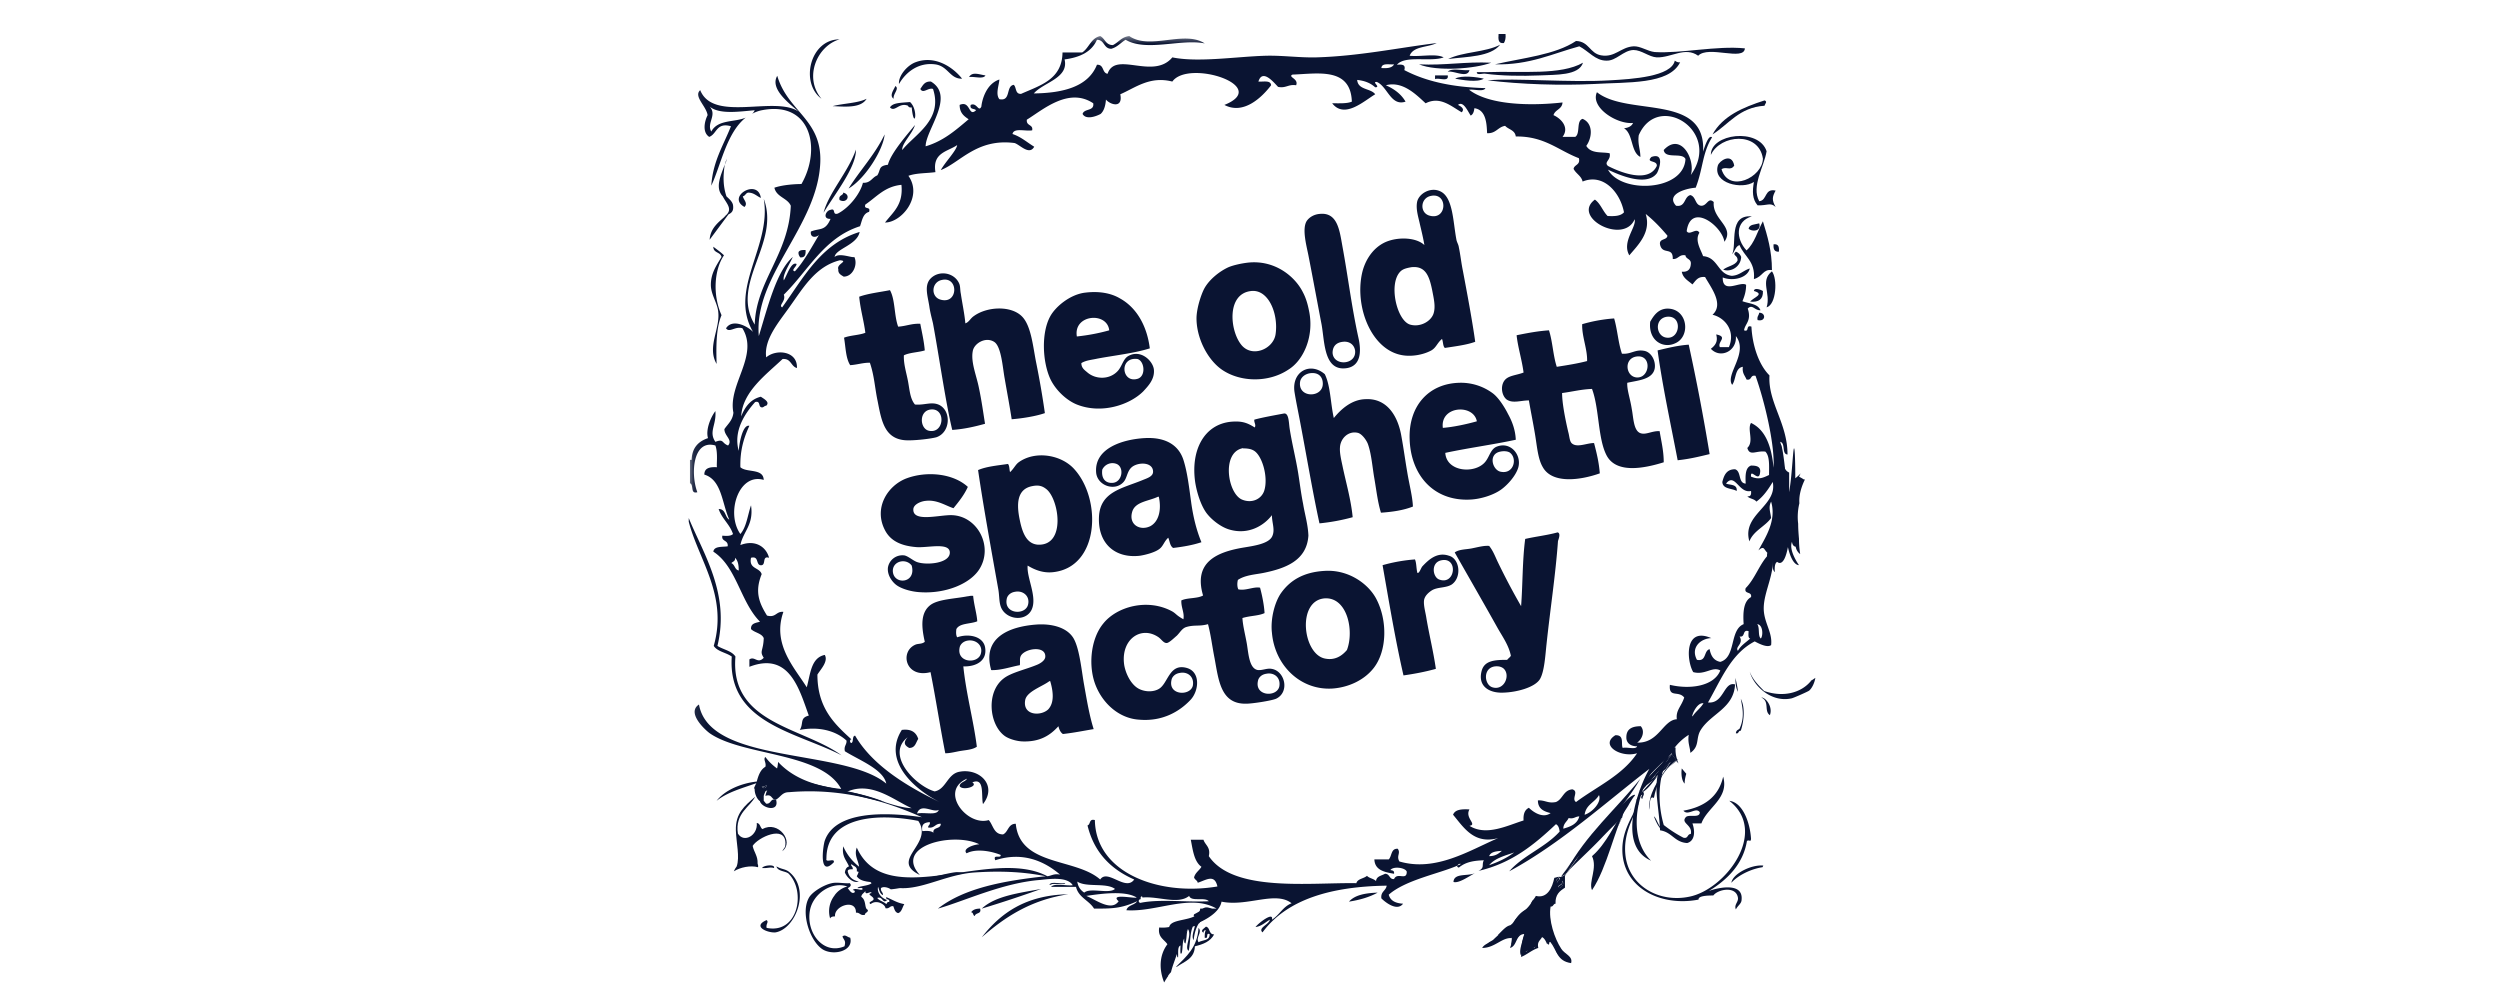 <svg xmlns="http://www.w3.org/2000/svg" width="200" height="80" fill="none" viewBox="0 0 200 80"><mask id="mask0_1143_2610" width="91" height="77" x="55" y="2" maskUnits="userSpaceOnUse" style="mask-type:luminance"><path fill="#fff" d="M145.263 2.721H55.099v75.836h90.164V2.721Z"/></mask><g mask="url(#mask0_1143_2610)"><path fill="#0A1432" d="M59.099 45.64c0-.46-.066-.788-.295-1.017.033.295-.197.295-.295.426.295.131.262.525.59.59Zm8.656 17.704c1.836.23 3.639 1.246 5.18 1.312-1.41-.623-3.213-2.197-5.18-1.312Zm7.344 1.443c-.46.262-1.443-.59-1.738.295.59-.131 1.607.197 1.738-.295Zm-.426 1.836c-.066-.492.59-.262.59-.721-.46-.033-.492.393-1.017.295 0-.197.197-.197.132-.427-.427.033-.689.164-.59.722.36-.033.72-.033.885.131Zm12.065 4.787c.492-.426 1.968.131 2.46-.295-.69-.525-2.296-.099-3.017-.59.065.426.262.688.557.885Zm2.754.688c-.754-.655 1.279-.196 1.443-.295-.885-.557-2.721-.328-4.033-.13.754.294 2 1.278 2.59.425Zm1.738.132c1.541-.328 3.705-.033 5.475-.132-.327-.36-1.41.066-1.573-.426-.886.721-2.492 0-3.738.131 0-.164-.197-.098-.131.131-.197 0-.23.263-.033.296Zm20.295-67.082c-.393.032-.983-.132-1.016.295.459.032.852 0 1.016-.295Zm7.607 63.344c.491 0 .754-.197 1.016-.426-.426.032-.885.065-1.016.426Zm0 .721c.754-.262 1.442-.59 2-1.016-.754.262-1.541.459-2 1.016Zm7.213-3.901c-.328 0-.426.229-.853.13-.131.296-.426.427-.426.853.557-.164 1.115-.36 1.279-.984Zm.426-.132c.623-.196 1.377-1.016 1.148-1.573-.328.59-1.05.754-1.148 1.573Zm9.508-8.918c-.59-.098-1.049 1.246-.852 1.017.229-.361.59-.59.852-1.017Zm3.738-5.18c-.197-.033-.131-.36-.131-.59-.525-.164-.23.524-.722.426.361.59-.393.82-.131 1.148.23-.427.623-.656.984-.984Zm.852 0c.197-.262.164-1.115-.295-1.148.23.263.033.951.295 1.148Zm1.017-13.672c.098-1.902-.722-5.312-1.443-7.344-.459-.099-.262.393-.721.295-.131-.328-.361-.492-.295-1.017-.656.099-.525 1.017-.853 1.443-.59-.82 1.345-2.557.295-3.902.099 1.213-1.246 1.836-2 1.017.525-.394.525-.755.427-1.148.983.197.065.59.295 1.016h.721c.557-1.311-.328-2.36-1.311-2.59.95-.852-.164-2.23-.591-3.016-.59-.066-.754.295-1.016.59-.328-.295-.754-.492-.852-1.016.459.032.688-.164.721-.59.065-.46-.394-.394-.426-.722-.525-.098-.558.328-1.017.295.033-1.016-.819-.295-1.016-1.147-.099-.525.557-.328.59-.722-.525-.622-1.082-1.213-1.738-1.737.459 1.475-.623 2.492-1.311 3.311-.623-1.082.59-2.262.426-2.885-.885 2.066-5.082-.164-3.18-1.574.459.328.623.918 1.016 1.312.59.032 1.049 0 1.312-.295-.296-1.574-1.64-3.148-3.312-2.46-.098-.458-.524-.622-.721-1.016.065-.36.557-.295.426-.852-1.639-.623-2.754-1.77-5.049-1.738-.066-.524-.59-.557-.853-.852-.59.098-.721.622-1.442.59-.033-.722-.066-1.87-1.017-2-.032.262-.098.492-.295.59-.229-.328-.59-1.213-1.016-.853.262.132.557.328.295.59-.852-.491-1.738-1.31-2.885-.72-.754-.69-1.836-1.804-3.181-1.443.656.295 1.214.688 1.574 1.311-1.18.394-1.442-1.213-2.295-1.574-.459-.032.361.427-.131.427-.361-.328-.82-.525-1.443-.59.066.82 1.082.655 1.443 1.147-.885.525-2.459 2-3.443.721.59 0 1.181.033 1.574-.13-.098-2.788-2.754-2.23-4.754-2.165-.393.197.525.328.295.853-.623-.099-.82.262-1.443.13-.295-.294-1.245-1.507-1.573-.425.393.032.983-.132 1.016.295-.721.95-2.197 2.393-3.738 1.573 3.771-1.508-2.885-3.672-4.164-1.868-1.803-.46-2.95.491-4.163 1.016.229 1.148-.787.852-1.148.426-.033.492-.164.918-.426 1.148-.36.196-1.18.492-1.443 0 .131-.46.95-.197.853-.853-1.968-1.311-4.033.525-5.312 1.312-.066.524.525.36.426.852-.524.099-1.475-.23-1.573.295.688.23 1.147.656 1.737 1.017-.393.721-1.147-.164-1.573-.295-3.017-.394-4.361 1.573-5.902 2.164.36-.656 1.246-1.541 1.311-2-.754.524-2 .59-1.737 2.164-.722.098-1.541.065-2.164.295 1.18 1.672-.558 3.737-1.87 3.737.624-.82 1.476-1.41 1.312-3.016-1.344.131-2 .983-2.885 1.574-.164.459.46.098.295.59-.492.131-.557.688-.721 1.147-2.885.918-4.131 3.541-6.099 5.476.197.524-.459.852-.13 1.016 1.704-2.36 3.081-5.082 6.196-6.033-.197 1.05-1.934 1.345-2 2 .394-.36 1.41.099 1.574 0 .295.59-.099 1.574-.853 1.574-.196-.131-.459-.23-.426-.59-.164-.426.853-.656.131-.721-1.967.491-2.95 2.23-4.033 3.737-.852 1.213-2.065 2.59-1.868 4.033.787-.688 2.524-.524 2.459.853-.492-.132-.46-.787-1.148-.722-1.311 1.246-3.213 2.623-3.311 4.59.295-.754.754-1.377 1.573-1.573.23.164.755.426.427.721-.132 0-.164.098-.295.131-.394.033-.099-.557-.59-.426-.755.852-1.771 2.262-1.312 3.902.066-.82.36-2.132.852-2-.426.918-.754 1.934-.72 3.311.49.46 1.835.066 1.868 1.016-2-.59-3.05 2.656-1.869 4.328.492-.557.59-1.54.853-2.295.229 1.574-.623 2.066-.853 3.18 1.18-.459 2.066.132 2.295 1.017-.623-.197-.164.689-.721.59-.328-.098-.099-.754-.721-.59-.197.918.688.754.852 1.311-.557 1.378-.23 2.263.426 3.312.722.197.722-.36 1.312-.295-.918 2.59.885 4.459 1.868 6.033.296-1.05.328-2.361 1.443-2.59.295.524-.328 1.147-.59 1.573 0 2.656 1.344 3.935 2.721 5.18-.13 0-.164.263 0 .296.197-.099.033-.558.295-.59 1.443 2.491 4.427 4.196 6.755 5.31-1.837-.917-4.656-3.212-3.017-5.77.754-.098 1.148.197 1.312.722-.197.295-.23.721-.722.721-.426-.23-.459-.459-.13-.852-1.804 1.41.655 3.901 2.163 4.328.918-.164 1.016-1.41 2-1.574 1.574-.295 3.05 1.082 1.869 2.59-.164-.656.164-2.164-.853-1.738.525.328-.82.689-1.016.295.033-.328.46-.328.59-.59-2.262.984 0 3.836 1.738 3.312.36.393.393 1.147 1.147 1.147.427-.197.394-.852 1.017-.852.328 3.41 4.787 2.721 6.754 4.459.59-.886 2.033.983 2.721 0-1.869-.82-3.213-2.164-3.737-4.328.262-.066.098-.558.59-.426.065 4.262 5.18 6.098 9.803 5.311-.23-1.016-.885-.525-1.574-.295-.033-.197-.23-.23-.295-.426.099-.394.426-.558.59-.853-.59-.426-.688-1.344-.852-2.164h1.016c.131.427.59.59.427 1.312 1.967 2.918 8.131 2.098 11.803 2.164.098-.36.59-.36.852-.59.164.196.558.23.722.426.032-.394.426-.426.721-.59.393 0 .328.459.721.426.262-.59 1.017.164 1.017-.59-.099-.328-1.082-.46-1.312-.131.164.032.328.032.295.295-.787-.132-1.541-.295-1.574-1.148h1.148c.262-.262.164-.885.721-.852.263.36-.131.557.131 1.016 2.918.852 5.607-.885 7.902-1.869-1.934.525-2.754-.852-3.607-1.869.164-.426.689-.459 1.312-.426-.394.689.656 1.213 0 1.312 1.344.852 3.049-.033 4.328-.427-.033-.524.098-.852.426-1.016.328.328 1.115.885 1.738.426-.525-.131-1.017-.328-1.017-1.016.59-.033.787.262 1.443.13.557-.229.59-.95 1.311-1.015.558.163-.098.754.296 1.016 1.672-1.246 3.704-2.131 4.885-3.902-1.312.394-3.017-.655-1.738-1.442.754-.033.426.721.59 1.016.328-.098 1.049.164 1.148-.131-.459 0-.787-.197-.853-.59-.065-.787.427-1.017 1.148-1.017.393.46.033 1.115-.295 1.312 1.737.065 2.065-1.803 3.18-1.869-.098-.721.361-1.016.59-1.738-.459-.59-1.246.066-1.147-1.016 1.639.393 3.541.098 4.033-1.148-.623-.36-1.214.394-2.164.131-.525-.852-.755-3.672 1.442-2.72-.852.032-1.672.753-1.147 1.737.787.164.524-.721 1.016-.853.098.525.328.919.853 1.017 1.278-.36.721-2.557 1.868-3.017-.065-.983 0-1.836.591-2.163.098-.492-.591-.197-.427-.722.754-.754 1.115-1.967 1.869-2.721-.459-.295-.328-.754-.852-.295.524-.984 1.475-2.36 1.016-3.902-.229.46-.065.787 0 1.312-.492.688-1.41 1.016-1.738 1.869-.623-2.164 2.263-2.82 1.869-4.755-.36.59-.754 1.18-1.311 1.574-.164-.23-.558-.23-.722-.426.263.033.328-.131.296-.426-.984.23-1.279-1.509-2-.59.327.13.918.032.852.59-.393-.23-1.115-.132-1.148-.722.132-.524.328-1.016 1.017-1.016.524.164.229 1.115.852 1.148-.032-.656-.032-1.28.427-1.443.426 0 .819.066.721.59-.099.787-.787-.426-.721.295.622.263.95.099 1.442-.131 0-.721.066-1.508-.295-1.869-.754-.098-1.246.394-1.443-.295.558-.524-.032-1.475.296-2 1.18.557 1.639 1.902 1.803 3.574Zm-76.36-18.623c-.23.23-.722.262-.657-.262.689-.295 1.148 0 1.574-1.017-.656.033-.393-.655 0-.721.46-.164.099.459.59.295.951-.492 1.804-1.64 2-2.459.623.033.722-.426 1.148-.59.295-.46.065-.754.852-.853.23-.95 1.64-2.524 2.164-3.18-.197.688-1.082 1.508-1.016 2 .984-1.246 3.279-2.393 2.459-4.885-.394-.131-.787.426-1.016 0 .196-.263.327-.623.852-.59 1.967 1.18-.426 3.868-.426 5.18 1.442-.426 2.426-1.312 3.442-2.164-.393-.262-.721-.525-.721-1.148.885-.393.689 1.017 1.311.427-.13-.164-.524-.033-.426-.427.492-.23.623.623.853.132.032-.394.328-1.804 1.442-2.164-.032.459-.327 1.18 0 1.573.951.197.492-1.049 1.148-1.147.23.197.098.754.59.721 1.541-.688 3.279-1.147 3.312-3.311h1.573c.558-.36.689-1.148 1.443-1.312.393.197.426.722 1.016.722.46-.23.689-.656 1.312-.722 1.64 1.148 4.393-.492 6.033.59-1.87-.393-4.689.689-6.328-.295-.394.23-.656.59-1.148.722-.623 0-.524-.722-1.147-.722-.427.984-1.377 1.41-2.59 1.574.36 1.508-1.705 1.836-2.46 2.721 2.394-.032 4.361-.557 5.05-2.295.59-.032.393.656.852.722.623-1.87 3.64.524 5.18-1.312 2.066.426 5.148-.065 7.476-.131 1.344-.033 2.721.164 4.033.131 3.409-.098 6.491-.754 9.639-1.147-.689.36-1.869.23-2.164 1.016.852.098 2.098-.197 2.721.131-1.049.394-3.082-.197-3.737.59.393-.032.721-.032.59.427 1.738.918 3.901 1.377 6.492 1.442-.164.328-.918.066-1.312.131 1.574 1.213 4.82 1.312 7.476 1.017-.033.557-.591.557-.722 1.016.656.295 1.279 1.017.722 1.738h1.016c.426-.263.066-1.279.59-1.443.853.36.787 1.476.295 2.164.394.656 1.246.46 1.869.59.131.558-.492.689-.131 1.017 1.082.557 3.246 1.377 3.902 0 .065-.492-.919-.23-.427-.722 1.115-.393.59 1.082.427 1.312-.82 1.082-3.017.131-3.902-.295 1.049 1.934 6.065 1.738 6.197-.853-.263-.557-1.64.033-1.738-.721 1.377-1.475 2.557.787 2.164 2 2.524-3.508-2.623-6.721-4.164-3.18-.098.721.131 1.114.131 1.737-.787-.393-.557-1.836-1.311-2.295.327-.033.623-.164.721-.426-1.279.131-3.443-1.246-2.885-2.459 2.459 1.967 8.754.066 8.491 4.754.132-.393.427-1.377.722-1.147-.787 1.245-.722 2.524-1.312 4.032-.885.066-2.393.558-1.573 1.443.786.131.622-.721 1.147-.852.459.13.361.787.853.852.491.033.557-.721 1.016-.295-.131 1.41 1.705 1.967.852 3.18-.164-1.246-2.688-3.213-3.016-.852.229.393.787-.328 1.016.131-.393.623.132 1.377.295 1.869 1.214.098 1.148 1.442 2.296 1.574.622-.033.918-.427 1.442-.59-.164.754-1.344 1.049-2.164.72-.033 1.378 1.41.263 1.869.59 0 .525-.131.919-.295 1.312.525.197 1.246.197 1.443.722-.459.032-.656-.525-1.017-.131.328.983-.229 1.213-.295 1.737.459.164.099-.459.59-.295.066 1.377.525 2.984 1.443 3.902-.131 2.164 1.443 3.803 1.443 6.328-.492-.033-.132-.918-.591-1.017.295.754-.032 2.131.722 2.46v2.884c-.328 1.345-.099 3.246-1.312 3.738.164 1.476-.688 2.853-.721 4.164-.033 1.18.721 1.967.59 3.017-.295.23-.951-.099-1.311-.295-1.902.983-2.689 3.049-3.738 4.885 1.279.13 1.246-1.705 2.164-1.443-.099 1.902-1.902 2.328-2.721 3.607-.46.688-.066 1.311-.853 1.869-.033-.492-.229-.82-.131-1.443-2.033 1.279-2.853 4.197-2 7.213a9.9 9.9 0 0 0 1.574 1.016c.393.099.295-.295.59-.295.164-.721-.787-.852-.426-1.311.196-.328 1.147.098 1.147-.426-.295-.46-.951.328-1.311-.131 1.672-.296 2.819-1.115 3.18-2.722.492 1.738-1.279 2.46-1.738 3.738h-.721c.229.656.197 1.41-.426 1.574-1.017-.066-1.213-.886-2.164-1.017-.099-2.328-.787-4.13.426-5.77-1.77 1.049-3.508 5.869-1.147 8.197-2.886-1.246-.853-6.132-.132-7.345-3.344 2.558-7.082 5.967-11.213 8.197 1.115-1.279 2.885-1.902 4.033-3.18-.033-.263-.098-.492-.295-.59-1.705 1.606-3.508 3.114-6.197 3.737.525-.262.23-.459.426-.852-.721.033-1.409.098-2 .59-.098-.033-.131-.099-.098-.164a.982.982 0 0 0 .262-.131c-.131-.033-.229.032-.262.13-1.508.657-4.164 1.148-5.508 2.329.131.492.557.688 1.147.721-.459.623-1.377-.066-1.737-.426-.066-.558.36-.59.426-1.016-4.492.065-8 1.114-9.934 3.737-.394-.36.524-.623.59-1.016-.361.197-.656.524-1.148.59.197-.295 1.476-1.279 1.312-.59.59-.36.885-1.05 1.573-1.312-1.278-1.016-3.54.295-5.606-.13-.23 1.31-2.754 2.196-4.164 2.294-.328-1.147 2.36-.524 2.459-1.737h1.311c-2.098-1.214-4.787.295-7.213.13.099-.426.656-.393.853-.72-1.279.59-2.033.59-3.443.59-.393-.656-1.246-.886-1.443-1.738h-2c.296-.328 1.18-.066 1.738-.131-.426-.722-1.934-.492-2.59-.427-3.016.23-6.098 1.705-8.197 2.296 2.099-1.64 5.246-2.23 8.623-2.59-1.934-.394-3.869-.427-5.77-.296-2.853.23-5.246 2.164-7.476.722-.82.065-1.573.032-1.868-.427.557-.983-.328-1.377 0-2.295 2.327 5.213 10.754-.098 15.245 2.295.328-.032.525-.23 1.017-.13-1.213-1.05-2.984-1.87-5.18-1.148-.23-.525.491-.099.426-.427-.623-.262-1.902-.557-2.722-.13-.36-.361.525-.69 1.017-.722-2.099-1.016-6.885.131-4.754 2.459-2.492-1.213 1.147-2.459-.131-4.328-3.148-.623-7.345-.426-7.345 3.017-.098.393.689-.099.59.295-1.245 1.278-.852-1.377-.72-1.738.852-2.393 4.852-2.295 7.77-1.869-2.918-1.311-6.492-2.36-10.656-2-.525 0-.656.393-1.016.59-.394.033-.296-.492-.853-.295.23-1.016.95-1.54 1.016-2.721 1.148 1.246 2.853 1.934 5.05 2.164-1.574-2.951-7.902-2.623-10.525-4.46-.36-.262-1.869-1.639-.852-2.294.852 4.82 11.573 3.475 14.983 6.328-.23-1.148-2.164-1.87-3.311-2.59-.099-.427.164-.525.13-.853-.852-.787-2.229-1.148-3.737-.852.328-.525-.033-.951.721-1.148-.754-2.066-1.54-5.148-4.754-3.902v-.59c.427-.295.656.394 1.148-.131-.36-.557-.033-.525 0-1.574-.164-.393-.721-.426-1.016-.721-.033-.46.36-.492.72-.59-1.573-1.574-1.868-4.394-3.737-5.607.066-.459.721-.36 1.148-.426.065-.525-.525-.36-.427-.852.361.032.689.032.853-.132-.262-.787-.885-1.213-1.148-2 .59 0 .492.656.853.853-.59-1.279-.59-3.18-2-3.607 0-.524.426-.623 1.016-.59-.065-.131.099-1.115-.13-1.738-1.804-.524-2 2.263-1.444 3.738-.59.164-.262-.59-.59-.721v-1.87h.131c.033-.95.525-1.474 1.312-1.737-.197-.656.197-1.64.59-2.164.098 1.115-.557 1.64 0 2.46.689-.263.492.098 1.016.294.394-.459-.295-.754-.295-1.311.263-.394.656-.689.722-1.312-.46-2.262 2.065-4.557.721-6.754-.557-.196-1.05.394-1.311 0 .491-.787 1.704-.196 2.163.295-2-3.442 1.509-6.852.853-10.655 1.344 3.573-2.721 6.754-.721 10.065.098-3.475 2.72-5.606 2.885-9.508-.262-.623-1.148-.688-1.312-1.443.656-.23 1.64-.295 2.164-.295 1.607-2.787.787-6.688-3.18-5.901a2.8 2.8 0 0 0-.787.295c.098-.066.164-.164.23-.295-1.214.098-2.82.36-3.607-.295.623.688-.262 1.311.131 2 .525-.984 1.836-.722 2.754-1.115-1.54 1.213-2 3.869-2.754 5.442.131-1.967.984-3.245 1.574-4.754-1.18-.328-1.115.623-1.738.853-.557-.36-.393-1.213-.13-1.738-.1-.721-1.148-1.508-.591-2 1.05 2.623 6.033.394 7.902 1.738-.755-.656-2.361-1.836-1.738-2.885.852 2.885 3.574 3.475 3.443 6.918-.197 5.114-5.345 9.082-4.918 13.901.688-2.23 1.41-5.213 2.72-6.328-.229.525-.852 1.443-.72 1.87.262-.427.59-1.509 1.016-1.312.033.197-.492.524-.131.59.721-.754 1.475-2.164 1.934-2.918Z"/></g><path fill="#0A1432" d="M141.886 19.54c.393-.032.459.198.426.591-.361.033-.459-.197-.426-.59ZM140.738 16.098c.656-.065.394-1.049 1.312-.852-.295.524-.295.787 0 1.311-.427-.393-.656-.098-1.443-.13-.426-.492-.426-1.115-.295-1.87-.918.623-3.312.132-2.885-1.311.098-.36 1.114-1.082 1.311 0-.295.459-.656.033-1.016.295.59 1.934 3.278.656 3.311-.852-.328-2.197-3.41-1.935-4.164-.296-.032-1.704 3.836-2.196 4.459-.295-.196 1.246-1.246 2.787-.59 4ZM141.754 21.705c.459.59.361 2.656-.426 2.885.361-1.147-.557-2.098.426-2.885ZM141.033 17.705c.361 1.18.722 2.36.722 3.902-.722-.099-.722.524-1.443.72.131-1.442-.787-1.802-1.148-2.72-.327.098-.36.491-.59.72.394-.819-.328-3.18 1.574-3.016-1.344.394-1.279 1.804-.426 2.722.655-.59.885-1.574 1.311-2.328ZM141.164 8.033c.262.098.033.262 0 .426-2.033.131-2.853 1.475-4.164 2.295.82-1.475 2.426-2.164 4.164-2.721ZM141.033 23.279c.033.655-.328.918-1.016.852.229-.328 1.213-.59.295-.852.032-.328.623-.066.721 0ZM140.738 25.016c.558 0 .525.755-.131.59-.065-.295.098-.36.131-.59Z"/><path fill="#0A1432" d="M140.738 17.869c.197.656-.59.688-.852.426.065-.36.524-.328.852-.426ZM132.378 4.164c2.098.131 4.951-.525 7.213-.295-.066 1.049-2.918-.262-3.738.59-1.049-.754-2.131.164-3.311.131-.623-.033-1.213-.59-1.869-.59-.82.033-1.377.885-2.164.852-.885 0-1.41-.754-2.164-1.147-2.164.59-3.967 1.508-6.754 1.443 2.262-.525 4.819-.755 6.492-1.87 1.049.033 1.082.984 2 1.148 1.114.197 1.573-.656 2.59-.721.557-.033 1.115.393 1.705.459ZM139 20.852c.066-.459-.492-.393-.131-.72.197.065.361.229.426.425-.033.787-.82 1.246-1.442 1.017.36-.295.95-.328 1.147-.722ZM133.984 4.852c.098.066.229.164.426.132-.885 1.803-4.23 1.573-6.918 1.737-2.558.131-5.836.033-8.492-.295 2.23-.197 6.557.197 9.803 0 1.771-.098 4.918-.295 5.181-1.574ZM127.361 68.492c1.18-1.017 1.803-2.59 2.721-3.902-.885 1.672-1.508 4.82-2.721 6.623-.295-.656.459-1.77 0-2.721ZM125.328 69.64c1.541-2.853 3.935-4.886 5.902-7.345-1.41 2.492-3.967 4.984-5.902 7.344Z"/><path fill="#0A1432" d="M126.64 5.016c-.328 1.05-2.197.951-3.443 1.017-1.475.065-3.115.033-4.328-.131-.197-.066-.754.164-.721-.132H119c2.722-.098 5.869.263 7.64-.754ZM120.443 2.721c.033.328-.033.558-.131.722-.459.065-.459-.295-.427-.722h.558ZM113.524 5.148c2.066.098 3.705-.23 5.771-.132-1.279.492-4.361.722-5.771.132ZM120.016 3.574c-.786.983-2.622.95-4.163 1.147 1.18-.59 2.983-.524 4.163-1.147ZM118.705 6.295c-.524.328-1.737.098-2.295 0 .492-.295 1.771-.131 2.295 0Z"/><path fill="#0A1432" d="M115.82 5.738c.295-.328 1.181-.066 1.738-.131-.164.688-1.213.032-1.738.13ZM116.279 70.557c.033-.754 1.181-.426 1.738-.72-.492.261-1.311.852-1.738.72ZM116.837 69.246a.982.982 0 0 0-.263.131c.033-.131.131-.164.263-.131ZM115.82 6.033c.098.557-.688.164-1.016.295v-.295h1.016ZM110.213 71.41c-.656.36-1.443.59-2.295.721.492-.557 1.377-.688 2.295-.721ZM85.459 71.541c-3.016.459-5.082 1.836-6.918 3.443 1.508-1.935 3.508-3.377 6.918-3.443ZM78.541 72.689c1.082-1.017 2.984-1.246 4.754-1.574a100.859 100.859 0 0 1-4.754 1.574ZM78.836 6.033c-.164.328-.918.065-1.312.131.263-.459.82-.197 1.312-.131ZM78.41 72.689c.13.459-.36.295-.426.59-.164-.033-.099-.295-.295-.295.13-.197.36-.295.72-.295ZM76.968 6.295c-.984.033-1.115-1.016-2.164-1.147-1.279-.164-2.295.557-2.886 1.573-.065-.623.623-1.475 1.312-1.737 1.54-.59 2.983.36 3.738 1.311ZM72.804 8.164c.721.656.328 2.36.131.426-.164.033-.262-.033-.295-.131-.721-.295-1.05.557-1.443.131.23-.36.754-.36 1.607-.426ZM71.623 6.885c.36.197-.197.623-.131 1.017-.394-.263.065-.787.13-1.017ZM70.771 10.754c-.098 1.18-1.508 3.508-2.885 4.328.918-1.475 2.098-2.689 2.885-4.328ZM68.476 11.967c.033 1.41-1.705 3.574-2.59 5.05.393-1.574 1.967-3.247 2.59-5.05ZM69.328 7.902c-.46.786-1.803.623-2.722.59.886-.23 2-.23 2.722-.59ZM67.46 15.41c.655.164.294.918-.296.59-.098-.426.295-.328.295-.59ZM67.164 3.148c-1.803.524-2.886 3.049-1.443 4.754-1.738-1.279-.918-4.754 1.443-4.754ZM64.443 20c.033.393-.066.623-.426.59-.066-.098-.164-.23-.132-.426.099-.164.295-.164.558-.164ZM59.557 16.557c-1.475-.82 1.082-2.327 1.312-.721-.36-.164-.557-.426-1.016-.426-.197.033-.23.262-.427.295.066.295.427.557.131.852ZM58.836 52.525c-.459 5.377 5.377 5.639 8.492 7.901-3.606-1.869-9.147-2.557-8.787-7.901-.459-.328-1.147-.394-1.442-.853 1.147-4.033-1.213-6.885-2-9.934v-.295c1.18 2.885 3.311 6.065 2.295 10.23.459.294 1.147.393 1.442.852ZM129.788 65.377l-.427.885c.131-.328.263-.623.427-.885ZM128.082 68.59c.263.164-.131.328-.163.492-.23-.131.163-.328.163-.492Z"/><path fill="#0A1432" d="M127.886 69.05c.033-.132.426-.296.164-.493.033.197-.361.361-.164.492Zm-.131-.394c.131.164.328-.328.557-.328.033.557-.688.885-.328 1.279-.065.032-.131.065-.164.163-.131-.393-.164-.852-.229-1.278.098-.066.295-.066.328-.23.229.132-.164.263-.164.394ZM126.804 68.066c.984-.984 1.967-1.968 2.984-2.918v.23a42.635 42.635 0 0 0-1.738 1.737c-.754.787-1.574 1.54-2.361 2.328-.131.13-.229.295-.328.426.23-.394.492-.754.787-1.148l.656-.655ZM125.001 69.967c.328-.459.721-.885 1.147-1.311-.262.36-.524.754-.787 1.147-.131.132-.262.263-.459.295a.453.453 0 0 0 .099-.13Z"/><path fill="#0A1432" d="M126.148 68.656c-.394.393-.82.82-1.148 1.311 1.016-1.442 2.164-2.787 3.344-4.131.066 0 .164-.033.23-.033a39.683 39.683 0 0 0-2.426 2.853ZM124.64 71.05c0-.296.426-.165.328-.558.229.197-.033.59-.328.557ZM124.64 70.23c.328.098-.033.229-.098.393-.23-.098.098-.295.098-.394ZM123.787 74.885c-.426-.13-.229-.885-.459-1.213.328-.065.295.885.459 1.213Z"/><path fill="#0A1432" d="M123 74.623c-.262-.984.23-1.443.033-2.164-.033-.164-.262.098-.328.164-.459-.394 0-.59.164-.95.918.229 1.312-.657 1.476-1.444.196-.032.295-.13.557-.065.033-.066.066-.098.098-.164-.032.033-.065.098-.098.131.197-.033.328-.164.459-.295-.066.066-.098.164-.164.23v.95c-.426.263-.787.558-.754 1.28-.197 0-.164.261-.393.229-.197 1.049.327 2.59.852 3.377.262.426.951.59.787 1.147-1.148-.164-1.115-1.016-1.672-1.705-.099 0-.066.131-.099.23-.328-.099 0-.263-.065-.558.426.295.524.918.951 1.213-.197-.754-.984-1.311-.886-2.098-.393-.065-.328-.787-.295-1.442.099 0 .066.13.066.229.131 0 .033-.23.164-.23-.885-.918-.623 1.28-.656 1.935-.229-.197.066-.853-.164-1.05-.197.329.098.788-.033 1.05Zm1.968-4.164c.098.394-.328.262-.328.557.295.066.557-.36.328-.557Zm-.394.131c.066-.164.426-.295.098-.393-.032.098-.36.295-.098.393ZM121.689 73.738c-.164-.164.197-.46.393-.492-.065.23-.295.262-.393.492Z"/><path fill="#0A1432" d="M122.115 73.246c-.23.033-.591.328-.394.492.066-.23.295-.263.394-.492Zm.393-.394c-.098.427-.688 1.05-1.213 1.28-.033-.198.328-.067.262-.329-.098-.032-.426 0-.492.164.132-.492.689-1.246 1.476-1.344-.066.262-.295.36-.426.557.262 0 .229-.295.393-.328ZM122.509 73.738c.262.688-.23 1.278-.099 2.098h.328c.197-.131.033-.623.099-.885.196-.066.393-.23.557-.066-.098.328-.459.394-.328.951-.525.164-.885.525-1.377.721 0-.688.066-1.344.262-1.836-.721.033-.557.951-1.147 1.115.196-.689.787-.983 1.082-1.606.098.065.164.163.164.327.295-.262.098-1.049.426-1.278.033.688-.361 1.705-.262 2.721-.263-.066.032-.721-.066-1.115-.295.197-.131.853-.164 1.279.623-.033.23-1.803.525-2.426ZM119.82 74.82c.295-.295.722-.82 1.049-.787-.327.295-.557.688-1.049.787ZM121.033 74.295c.131.131-.295.394-.492.492.132.164.558-.033.558-.23.262.164-.131.328-.164.492-.787-.065-1.344.787-2.361.787.164-.295.525-.393.82-.557-.033.065-.098.13-.098.23.59-.46 1.278-.722 1.737-1.214ZM61.361 62.852l-.393.099c.065.033.098.065.164.098.098-.033.196-.065.23-.197ZM133.656 60.95l-.393.591.361-.295a5.69 5.69 0 0 1 .491-.426l-.36-.492a17.334 17.334 0 0 1-1.705 2.066c.131-.132.295-.263.426-.394-.066.098-.131.197-.229.328l.36-.295c.328-.394.623-.787 1.049-1.082ZM58.935 69.311l-.033.033c.033 0 .033 0 .033-.032ZM94.935 74.492c0 .033 0 .033-.033.065l.033-.065ZM133.722 60.295l-.295-.426v.033h-.066l-.918.524c-.033.164-.033.328-.098.492.164-.131.295-.23.426-.295-.131.197-.295.36-.492.525a4.376 4.376 0 0 1-.393.786l-.164.296c.655-.623 1.311-1.312 2-1.935Z"/><path fill="#0A1432" d="M124.509 75.311c-.131-.229-.295-.393-.361-.622a4.288 4.288 0 0 1-.229-1.443c0-.262.098-.59.065-.852a.6.6 0 0 0-.59-.525c-.098 0-.656.098-.754.23 0-.033 0-.033-.033-.066-.196.393-.426.623-.721.885a7.923 7.923 0 0 0-.557.525c-.164.164-.23.328-.361.459-.295.262-.656.492-.951.754-.164.164-.361.328-.524.492-.132.13-.361.196-.46.328l-.131.13c.459.066 1.115-.426 1.509-.622.721-.328.524.164.459.655.229-.23.426-.491.623-.754.098-.13.393-.59.459-.23.032.165-.197.69-.23.886-.066.23-.164.59-.066.853.197-.132.459-.263.656-.394.262-.164.525-.131.623-.393.066-.197 0-.656.328-.656.262 0 .426.393.492.557.197-.23.295-.262.459 0 .131.197.229.46.328.689.065.13.36.524.59.393.197-.098-.262-.524-.328-.656-.066-.196-.197-.393-.295-.623ZM130.804 63.672l-.033-.098c-.295.065-.656.459-.852.656-.296.229-.46.557-.689.786-.295.263-.59.525-.852.82-.558.59-1.05 1.279-1.541 1.902-.263.36-.623.721-.722 1.147.295-.23.525-.557.82-.82.328-.294.656-.59.951-.918.328-.36.655-.655.983-.983.263-.262.525-.623.853-.787v.066c.098-.361.36-.689.557-1.017.066-.131.492-.852.525-.754ZM83.951 70.787c.099 0 .164-.033.23-.066.262-.032 1.344.066.95-.065-.36.065-1.049-.164-1.18.13ZM76.541 69.77c-.59.033-2.065.46-3.114.624-1.443.229-2.722.032-3.738-.46.197-.065.426.263.557 0-.065-.065-.491-.163-.557 0-1.016-.491-1.803-1.245-2.23-2.229-.13.82.263 1.115.46 1.606-.197.066-.295.23-.328.492.164.394.655.886 1.114.722-.459-.099-.786-.328-.885-.82 0-.164.197-.164.394-.164.065-.197-.263-.36-.066-.393.131.163.46.163.394.557.327.098 1.311.36.786.557.197 0 .328.033.394.164-.131 0-.656-.032-.394.066.197 0 .328.065.394.164-.23.23-1.115.23-1.115.393.131.033.426-.098.394.099-.099.13-.623-.164-.787.065.098 0 .196.033.164.164-.23.197-.427-.164-.558-.328.131-.065.36-.197.164-.393-.492.033-1.016-.099-1.442 0-.623.13-1.574.688-1.837 1.18-.655 1.18.066 3.41 1.082 4.099.853.557 2.525.163 2.23-.919-.23-.032-.393-.295-.623-.098.131.328.295.328.164.787-1.705.721-3.115-1.115-2.754-2.918.262-1.279 1.705-2.295 2.983-1.869a1.815 1.815 0 0 0-.983.656c-.033.033-.033.065-.066.098a2.045 2.045 0 0 0-.328 1.803c.066-.13.197-.163.394-.163-.099-.853 1.705-1.443 1.672-.296.328-.032.328.263.721.164 0-.196.263-.164.23-.393-.295-.098-.099-.721-.492-1.017l-.033-.032c.033-.23.23-.295.328-.46-.033.427.459-.065.492.165-.46.098.197.262.164.492 0 .163-.525.229-.23.393.46-.394 1.18.033 1.18.328.329.065.329-.197.624-.164.098.23.13.492.393.557.295-.098.328-.459.492-.721-.59-.099-.951-.36-1.443-.558-.065.263.328.099.23.394-.164-.033-.164.098-.23.164-.197-.197-.557-.262-.721-.492.459-.164.426.525.787.164-.525-.164-.82-.656-.722-1.05.099.23.132.558.394.657 0-.263-.197-.263-.164-.558.197-.164.623-.033.787.099 1.803-.164 3.475-1.05 5.508-1.213.82-.132-.23-.165-.23-.165ZM60.968 69.443c.459.032.623-.099.95 0 .132-.328-.852-.23-.95 0ZM63.066 69.705c-.296-.197-.558-.164-.951-.394.098.394.655.361.95.558 1.443 1.41.788 4.885-1.737 4.36-.066-.327.197-.459 0-.622-1.213.524.131 1.049.721.983 1.64-.295 2.853-3.508 1.017-4.885ZM61.36 62.852c-.065.132-.13.197-.261.197a.716.716 0 0 0-.164-.098c.164-.033.295-.099.426-.099Zm-1.048.23h.065c-.033.295.131.82.426 1.016v.033c.23.558 1.574.853 1.28-.164-.493-.098-.361.36-.788.328-.065-.066-.13-.164-.196-.23v-.36c0-.098.098-.295.13-.393.558-.361 1.837-.427 2.46-.427 2.492.033 5.574.984 7.082 1.279-3.082-1.312-7.705-1.082-9.541-3.607-.197.197.098.46 0 .787-.394.23-.558.689-.689 1.18-1.246.132-2.557.69-3.213 1.542.853-.689 2.066-1.017 3.18-1.41a2.654 2.654 0 0 0-.196.426Z"/><path fill="#0A1432" d="M60.213 67.672c.394-.656 2.623-1.738 2.623-.197 0 .361-.098.328-.262.623 1.016-.754-.328-2.492-1.574-1.77-.197-.099-.164-.46-.459-.492.099.984-1.016 1.64-1.508.853-.262-1.64 1.016-2.164 1.377-2.951-.852.754-1.574 1.311-1.541 2.688.033 1.017.328 2.131.066 2.885 0 0 0-.032.032-.032 0 0 0 .032-.032.032-.033.066-.099.132-.132.197l-.098.197c.525-.328 1.344-.492 1.934-.328.033-.098 0-.197-.032-.295.032-.59-.295-.918-.394-1.41ZM72.05 63.246c-.394-.066-.788-.59-1.115-.492.23.262.82.59 1.114.492ZM96.475 74.131c-.065.099-.524.295-.196.492 0-.099.032-.23.197-.197-.099.099-.099.328-.099.59.36.131.033-.426.394-.295.032.558-.558.46-.886.656-.262-.36.328-.787 0-1.147-.098 1.573-.983 2.294-1.803 3.114h.066c.59-.426 1.41-.623 1.442-1.64.689-.163 1.246-.393 1.541-.95-.459 0-.295-.557-.656-.623Z"/><path fill="#0A1432" d="M94.934 74.492c0 .032 0 .032-.033.065l.033-.065Zm-.688 2.098c.032-.36-.066-.852.196-.95 0 .163-.065.885.099.59.098-.361.033-.886.197-1.148 0 .164-.033.36.098.393.131-.524.065-.82.197-1.147.36.459-.328 1.508.065 1.737.131-.622.099-1.442.328-1.934.066-.033.131-.033.164-.066-.066.394-.295.853-.098 1.148.065-.59.196-.984.393-1.311.033-.033.066-.033.066-.066a.454.454 0 0 0 .098-.131c.164-.066.295-.164.328-.328.164-.098.328-.197.459-.328.197-.164.262-.295 0-.393-.295-.099-.46-.099-.689.098-.032.033-.065.066-.065.098-.164.066-.295.164-.558.295-.13.328.328.066.197.394-.885-.033-1.705.787-2.984.656-.13.787.394.95.656 1.344-.688.918-.656 2.066-.262 3.05.033-.034.033-.066.066-.1.032-.065.065-.13.098-.163.033-.066.066-.099.098-.164.033-.033.066-.066.066-.131.065-.066.098-.131.164-.197.032-.033.065-.066.065-.098.132-.525.295-.886.46-1.41.032.098 0 .262.098.262ZM138.509 70.623c.557-.623 1.606-1.115 2.492-1.246l.065-.131c-.951-.099-2.459.656-2.557 1.377ZM132.312 65.311c.163.427.459 1.115.786 1.082-.393-.13-.557-.95-.786-1.082Z"/><path fill="#0A1432" d="M136.705 71.279c1.476-.886 2.754-2.164 3.049-4 .197-.132.295.13.328-.164-.065-1.213-.623-2.918-1.738-3.05 3.181 2.492-.327 7.115-3.213 7.673-2.36.492-4.754-.82-5.082-3.213-.262-1.968.787-3.28 1.082-4.394-.557 1.246-1.344 2.295-1.344 3.836 0 3.05 3.049 4.59 6.098 4-.032-.295.656-.328 1.181-.328.36-.492 1.803-.787 1.967.164.066.36-.328.558-.164.951.164-.328.459-.459.459-.787.131-1.377-1.803-.983-2.623-.688ZM130.509 64.656c-.033.032-.066.065-.066.098v.033c.033-.033.033-.099.066-.131ZM132.443 60.459l.918-.525c-.295 0-.59.23-.918.525ZM133.427 59.934l-.066.033c.033 0 .033 0 .066-.033ZM132.803 60.623a2.538 2.538 0 0 0-.426.295l-.065.23c.163-.164.327-.328.491-.525ZM132.64 62.033l.623-.525.393-.59c-.426.295-.721.689-1.016 1.115ZM131.394 63.574c-.033.033-.197.295 0 .328.033-.295.196-.295.065-.558.492-.328.82-.852 1.181-1.311l-.361.295c-.492.623-1.213 1.213-1.41 1.803.131-.197.262-.459.525-.557Z"/><path fill="#0A1432" d="M131.918 64.787c.098-.328 0-1.18.394-.951.196-1.05.655-1.967 1.311-2.59l-.361.295c-.655.95-1.377 1.934-1.344 3.246Z"/><path fill="#0A1432" d="M132.049 62.426a25.61 25.61 0 0 0 1.705-2.065l.361.492a5.698 5.698 0 0 0-.492.426l.492-.394.164.197c-.033-.098-.066-.164-.098-.262l.098-.099c-.033.033-.066.033-.098.066a2.393 2.393 0 0 1-.132-.984c-.065 0-.098 0-.163-.032-.132.032-.296.098-.427.13l.295.427c-.721.59-1.344 1.279-1.967 1.934l.164-.295s0 .033-.033.033c-.164.23-.295.459-.459.688-.033.132-.065.296-.131.427-.065.065-.164.13-.229.197l.229-.164c0 .032-.033.065-.033.098v.033c-.032.065-.065.164-.098.23-.033.065-.033.098-.066.163l.197-.426c.131-.131.262-.262.394-.426l.59-.46c.098-.098.164-.196.229-.327-.196.13-.36.262-.492.393ZM134.902 61.902l-.36-.427c-.066.46 0 .984.229 1.214 0-.295.066-.558.131-.787ZM132.377 60.95l.098-.491-.098.492ZM131.918 61.934c.164-.262.295-.524.393-.786l-.393.786ZM140.902 55.803c.689.295.197 1.082.689 1.41.262-.688-.361-1.443-.689-1.41ZM144.869 54.459c0 .033 0 .033-.033.066-.787.918-2.197 1.278-3.705.754-.459-.46-.918-.918-1.148-1.541.295 1.147 1.738 2.492 3.345 2.13.164-.032 1.344-.557 1.409-.622.23-.197.427-.623.492-1.017-.098.066-.229.164-.36.23ZM138.869 58.656c.23.098.197-.23.394-.197.262-.787.36-1.869 0-2.557.131.72.327 1.475-.099 2.393-.098.098-.262.098-.295.36ZM138.836 54.23c0 .426.033.786.197 1.114-.033-.426-.131-.787-.197-1.114ZM57.328 29.115c-.033-1.246-.065-2.82.394-3.902-.722-1.607-.59-3.64.196-4.787-.262-.262-.557-.459-.852-.688 0 .524.557.393.656.82-.46.753-.853 1.344-.853 2.229 0 .787.525 1.443.59 2.164.164 1.344-.918 2.82-.13 4.164ZM58.05 12.95c0 .066-.033.132-.033.198.065-.164.098-.328.13-.46l-.098.263ZM58.64 16.393c-.066-.295-.328-.491-.525-.688-.295-.885-.263-1.705-.131-2.557-.296.852-.82 1.868-.164 2.557.295.59.918 1.082.098 1.64.066-.034.131-.066.164-.1-.59.525-1.246.985-1.312 1.935l1.509-2.032c.295-.132.426-.328.36-.755ZM141.755 44.885c.065 0-.033.656.229.886 0-.099-.065-.722.197-.82 0 0 .525.557.852-1.18 0-.033.263 1.41.886 1.442 0 0-.853-1.18-.558-1.869 0 .033.033.36.295.394a.9.9 0 0 0 .361.59 7.518 7.518 0 0 1-.098-1.213c-.033-.394-.066-.787-.066-1.213a4.586 4.586 0 0 1 .098-1.64c-.032-.426.033-1.049.427-1.868 0-.033-.033-.033-.033-.066l-.033.033a4.121 4.121 0 0 0-.393-.23c.065-.098.098-.23.164-.295a3.653 3.653 0 0 1-.459.426s0-2.36-.099-2.393c-.098-.033-.196 3.082-.492 3.803l-.032.066c0-.099-.295-4-.558-4.23-.131-.13-.655 8.36-1.082 8.787.033.033-.131.46.394.59ZM135.098 27.574c.623 2.852 1.181 5.77 1.672 8.754-.819.197-1.606.393-2.557.492-.557-2.918-1.18-5.738-1.607-8.787.82-.197 1.607-.394 2.492-.46ZM83.853 56.754c-.59.558-2.066.492-1.836-.754.13-.688 1.377-1.082 1.934-1.508h.066c.23.787.36 1.705-.164 2.262Zm2.852-2.098c-.196-1.148-.36-2.853-.852-3.64-.525-.82-1.705-1.147-2.984-1.049-2.098.164-4.328 1.017-3.573 3.64.754.032 1.573-.263 2.294-.394.033-.36-.032-.492.066-.721.295-.623 2.033-.885 1.967.065-.032.328-.492.558-.655.623-.853.361-2.066.623-2.656 1.082-1.443 1.082-1.18 3.672.033 4.59.295.23.885.427 1.41.46 1.475.065 2.295-.525 2.918-1.214.065.263.163.492.36.623.885-.098 1.672-.262 2.46-.393-.361-1.148-.558-2.394-.788-3.672ZM107.755 52c-.361.426-.918.852-1.738.688-1.803-.327-2.295-4.655-.033-4.82 1.803-.098 2.361 2.591 1.771 4.132Zm2.36-4.066c-.623-1.213-2.229-2.393-4.164-2.262-1.705.099-2.754.787-3.442 1.738-.525.721-.886 2.098-.754 3.213.229 2.623 2.295 4.623 4.852 4.459 1.344-.098 2.59-.721 3.312-1.672 1.049-1.377 1.082-3.77.196-5.476ZM78.476 52.262c-.197.886-1.967.787-1.705-.459.033-.196.23-.491.656-.557.623-.098 1.213.36 1.049 1.016Zm.328-.492c-.164-.852-1.279-1.114-2.23-.786-.098-.164-.098-.394-.065-.656.262-.492 1.114-.394 1.672-.623-.033-.59-.263-1.311-.328-2.033-.197-.033-.36.033-.46.033-1.016.197-2.327.23-2.95.689-.787.59-.754 1.672-.459 2.95-.23.197-.525.131-.754.23-1.279.557-.787 2.721 1.213 2.197.426 2.13.754 4.327 1.18 6.491.427 0 .853-.13 1.279-.196.426-.066.918-.099 1.246-.328-.262-2.099-.852-4.197-1.082-6.426 1.082.032 1.934-.492 1.738-1.541ZM71.427 45.705c-.033-.82 1.049-1.082 1.508-.46.393 1.444-1.443 1.575-1.508.46Zm4.72-4.492c-.983-.033-3.114.59-3.081-.459 0-.393.59-.656 1.016-.688.886-.099 1.574.393 2.197.59.426-.525.853-1.05 1.148-1.705-1.18-1.082-3.28-1.279-4.886-.689-1.508.558-2.688 2.36-1.737 4.164.426.82 1.245 1.246 2.524 1.344.885.066 2.59-.393 2.656.394.066.918-1.902 1.082-2.656.787-.328-.131-.754-.525-1.049-.525a1.174 1.174 0 0 0-1.246.984c-.065.623.36 1.147.656 1.377.426.328 1.246.557 1.934.59 2 .131 3.968-.656 4.722-1.836 1.147-1.803-.132-4.262-2.197-4.328ZM115.131 46.36c-.525-.196-.688-1.376.197-1.54 1.344-.263 1.115 2.032-.197 1.54Zm.787-1.901c-.951-.328-1.639.328-2.131.852-.131.164-.23.558-.394.525-.098-.36-.065-.787-.196-1.082a12.96 12.96 0 0 0-2.591.46c.525 2.983 1.017 5.966 1.673 8.819.918-.131 1.77-.295 2.59-.525-.197-1.377-.525-2.688-.754-4.033-.066-.459-.23-.983-.197-1.41.033-.393.393-.688.656-.852.459-.262 1.114-.164 1.573-.459.82-.59.623-2.066-.229-2.295ZM83.033 43.574c-.918-.066-1.246-.984-1.443-1.935-.262-1.213-.295-2.524 1.017-2.754.492-.098.787 0 1.082.23 1.016.754 1.64 4.557-.656 4.459Zm-.787 4.787c-.197.885-1.967.787-1.705-.46.033-.196.23-.491.656-.557.623-.13 1.213.328 1.05 1.017Zm3.705-10.82c-1.05-1.18-3.147-1.508-4.459-.557-.262.196-.393.524-.689.786-.065-.229-.032-.491-.163-.655-.853.13-1.705.196-2.394.491.426 2.919 1.082 6.525 1.607 9.476.098.492.065 1.016.196 1.41.328 1.049 1.935 1.311 2.46.328.524-1.017-.394-2.59-.296-3.574.59.36 1.279.623 2.066.524 3.672-.426 3.869-5.803 1.672-8.229Z"/><path fill="#0A1432" d="M92.017 42.098c-.82.394-1.738-.13-1.443-1.147.23-.82 1.312-.853 2.066-1.213h.065c.23 1.049 0 2-.688 2.36Zm-2.951-3.475c-.525.066-.984-.23-.885-1.05a.9.9 0 0 1 1.147-.458c.623.262.46 1.41-.262 1.508Zm6.23 1.574c-.164-1.148-.296-2.394-.623-3.41-.394-1.213-1.476-1.836-3.115-1.738-1.705.099-4 .787-3.869 2.721.066 1.082 1.508 1.574 2.197.787.328-.36.262-1.016.852-1.311.59-.295 1.508-.197 1.508.492 0 .393-.492.524-.885.688-1.607.656-3.344.918-3.443 2.918-.098 2.164 1.312 3.344 3.28 3.115.425-.066 1.212-.262 1.573-.557.295-.23.36-.59.689-.886.13.296.13.656.393.82.82-.098 1.574-.23 2.262-.459-.393-.95-.655-2-.82-3.18Z"/><path fill="#0A1432" d="M100.64 54.459c.032-.197.229-.492.655-.557.623-.132 1.181.295 1.05 1.016-.197.885-2 .787-1.705-.459Zm-6.918-.066c.032-.196.23-.491.655-.557.623-.131 1.18.295 1.05 1.016-.197.853-2 .787-1.705-.459Zm7.409-15.114c-.229.655-.983 1.016-1.77.688-1.148-.492-1.64-3.705 0-4.098 0-.033.033-.033.033 0 .36 0 .655.033.885.164.688.36 1.213 2.164.852 3.246Zm3.115 1.016c-.164-.82-.262-1.64-.393-2.459-.197-1.213-.492-2.328-.689-3.606-.065-.492-.065-1.214-.459-1.148-.688.131-1.803.328-2.36.492-.033.23.163.426.032.623-.623-.394-1.049-.525-1.868-.46-2.165.197-3.28 2.263-2.886 4.886.131.787.426 1.738.853 2.36.393.558 1.18 1.18 1.868 1.378 1.541.459 2.787-.328 3.41-1.148 0 .623.263 1.148.033 1.672-.262.623-1.508.787-2.295.918-2.164.36-4.033 1.18-3.246 3.836-.459.263-1.246.164-1.737.394-.033.557.262.983.163 1.508-.59-.328-.557-.426-.885-.623-1.967-1.082-4.459-.393-5.54.984-1.017 1.245-1.214 3.475-.558 5.016.59 1.41 1.869 2.557 3.442 2.656 1.87.164 3.246-.656 4.132-1.607.655-.721.786-2.197-.296-2.524-1.442-.427-1.508 1.245-2.262 1.672-.393.23-.983.262-1.508.032-.754-.327-1.213-1.41-1.279-2.098-.196-1.934 1.377-2.983 2.722-2.098.262.164.426.492.688.492.197 0 .623-.427.82-.59.262-.263.426-.59.754-.69.656-.196 1.05-.032 1.738-.229.23.853.328 1.738.524 2.722.328 1.77.492 3.705 2.558 3.639.459 0 1.967-.23 2.36-.393 1.115-.525.722-2.23-.36-2.394-.361-.065-.722.131-1.082.098-.689-.098-.755-1.245-.886-2.065-.13-.754-.328-1.475-.36-2.098.655-.197 1.278-.164 1.77-.394-.033-.623-.197-1.443-.36-2.033-.525-.098-1.148.263-1.738.132-.099-.197-.099-.525-.033-.755.59-.393 1.377-.426 2.033-.557 1.77-.36 3.475-.984 3.606-2.984-.032-.885-.295-1.737-.426-2.557ZM120.05 37.738c-.656-.132-1.017-1.41-.033-1.607.295-.066.59-.033.754.066.656.459.328 1.77-.721 1.54Zm-1.902-4.033c-.82.23-1.869.459-2.721.525-.23-1.771 2.459-1.935 2.721-.525Zm1.574 2.033c-.459.196-.558.754-.853 1.147-.754 1.05-3.147.918-3.246-.655 1.836-.394 3.804-.656 5.64-1.05-.033-.787-.295-1.475-.623-2.065-.295-.59-.787-1.345-1.246-1.672a4.275 4.275 0 0 0-2.656-.82c-2.459.066-4.065 1.869-3.967 4.524.098 2.853 1.902 4.951 4.82 4.82.852-.033 1.901-.36 2.524-.82.492-.36 1.148-1.081 1.344-1.737.295-1.017-.623-2.131-1.737-1.672ZM74.311 34.459c-.754-.164-.82-1.672.23-1.705 1.147-.033.983 1.967-.23 1.705Zm.754-2.098c-.59-.23-1.114.065-1.868 0-.394-.46-.427-1.18-.558-1.87-.131-.688-.36-1.376-.328-2.065.46-.23 1.148-.23 1.672-.393-.065-.754-.23-1.443-.36-2.131-.689-.033-1.148.196-1.77.23-.329-.886-.23-2.165-.656-2.919-.82.164-1.738.262-2.46.525.099 1.049.361 1.869.492 2.885-.492.197-1.213.197-1.705.393.132.755.132 1.64.492 2.197.558-.033.984-.197 1.574-.197.36 1.05.393 2 .623 3.082.295 1.509.525 2.951 2.131 3.115.623.066 2.066-.098 2.558-.23 1.18-.393 1.213-2.196.163-2.622ZM104.017 30.492c.066-.262.295-.525.721-.623.754-.131 1.05.295 1.082.721.131 1.279-2.065 1.312-1.803-.098Zm8.557 7.246c-.164-.951-.295-1.935-.459-2.82-.262-1.574-1.114-3.082-2.885-2.984-1.115.033-1.967.82-2.524 1.509-.263-1.148-.263-2.59-.722-3.509-1.18-1.016-2.656-.196-2.426 1.41.131.82.328 1.738.492 2.623.492 2.59.983 5.508 1.508 7.902a15.936 15.936 0 0 0 2.656-.492c-.131-1.41-.558-2.852-.82-4.131-.098-.46-.229-1.017-.197-1.443.033-.721.656-1.344 1.41-1.18.328.066.689.557.82.885.295.82.361 1.87.524 2.787.164.95.263 1.869.525 2.721.951-.065 1.803-.196 2.557-.491-.032-.82-.295-1.77-.459-2.787ZM119.393 54.984c-.655-.197-.787-1.541.197-1.672.295-.033.525.032.689.163.59.525.065 1.804-.886 1.509Zm5.213-12.394c-.819.23-1.737.328-2.59.525-.229 1.705-.196 3.672-.328 5.377a54.34 54.34 0 0 1-1.901-3.607c-.197-.426-.361-.852-.656-1.213-.426-.033-.885.099-1.377.197s-1.016.066-1.377.328c1.115 1.967 2.328 4.065 3.443 6.065.393.689.885 1.377 1.049 2.197-.066.131-.197.197-.295.328-1.017 0-1.804.066-2.033.852-.361 1.28.623 1.836 1.77 1.77.984-.032 2.459-.393 2.886-1.081.36-.623.426-1.902.524-2.787.295-2.787.722-5.541.918-8.262.066-.197.23-.623-.033-.689ZM106.607 28.23c0-.46.23-.82.82-.886.524-.065.918.23.983.721.099 1.148-1.737 1.246-1.803.165Zm2.066-1.214c-.558-2.557-.82-4.82-1.279-7.311-.229-1.279-.393-2.754-1.836-2.59-.393.033-.787.23-1.016.557-.394.623-.033 1.934.131 2.754.36 1.836.721 3.804 1.049 5.508.262 1.41.164 3.836 2.065 3.509 1.05-.197 1.148-1.28.886-2.427ZM133.361 27.016c-.886-.065-1.05-1.508-.033-1.672 1.279-.164 1.115 1.77.033 1.672Zm0-2.327c-.689.032-1.05.524-1.345 1.049-.164 1.508 1.017 2.164 1.968 1.738 1.311-.525 1.049-2.82-.623-2.787ZM130.902 28.525c1.279-.197 1.115 1.737.033 1.672-.885-.066-1.049-1.508-.033-1.672Zm1.869 5.967c-.656-.033-1.147.36-1.606.131-.492-.262-.492-1.246-.623-1.902-.131-.852-.394-1.54-.361-2.098.885-.197 2.033-.262 2.197-1.148.098-.59-.262-1.311-.853-1.41-.721-.13-1.049.296-1.77.23-.295-.852-.361-1.934-.623-2.82-.918.066-1.771.23-2.557.46-.033.983.426 2 .393 2.95-.754.197-1.574.328-2.426.46-.295-.886-.328-2-.623-2.919-.951.066-1.771.23-2.59.394.098.95.426 1.967.557 2.983-.59.23-1.246.23-1.541.656-.328.46-.197 1.213.197 1.508.492.328 1.114.066 1.77.066.131.787.328 1.737.492 2.721.164.984.23 1.967.623 2.623.754 1.344 2.984 1.05 4.557.492-.065-.885-.262-1.672-.459-2.426-.59 0-1.344.393-1.77.032-.197-.163-.197-.59-.295-.918-.23-.983-.492-2.295-.492-3.114.787-.099 1.508-.295 2.393-.328.591 1.574.459 4 1.181 5.344.787 1.443 2.983 1.016 4.557.525 0-.918-.197-1.672-.328-2.492ZM102.049 26.721c-.163 1.213-1.901 1.935-2.754.853-.918-1.148-1.18-4.099.82-4.295 1.377-.131 2.164 1.836 1.934 3.442Zm2.656-1.934c-.065-.328-.197-.885-.459-1.377-.623-1.279-2.262-2.656-4.459-2.394-.524.066-1.115.197-1.508.361-.721.328-1.541.984-1.934 1.705-.23.426-.59 1.475-.623 2.295-.033 1.607.852 3.377 2.032 4.197 1.476 1.016 3.738 1.049 5.312 0 1.279-.787 2.098-2.787 1.639-4.787Z"/><path fill="#0A1432" d="M75.23 23.967c-.787-.23-.722-1.41.13-1.573 1.345-.296 1.312 2-.13 1.573Zm7.672 5.082c-.263-1.279-.394-2.983-1.148-3.738-.885-.885-2.787-.786-3.836-.032-.295.196-.393.491-.689.59-.065-.754-.262-1.672-.36-2.36-.066-.296-.033-.591-.131-.82-.394-.919-1.705-1.115-2.36-.328-.427.557-.165 1.311-.034 2.13.066.493.197.952.295 1.378.492 2.656 1.017 6.36 1.541 8.525.951-.066 1.804-.263 2.623-.492-.13-.787-.262-1.804-.492-2.886-.196-.983-.655-2.032-.491-2.918.098-.623 1.016-1.18 1.705-.754.59.36.688 2.099.852 2.951.197 1.148.394 2.164.558 3.246.82-.066 1.901-.23 2.655-.492a69.083 69.083 0 0 0-.688-4ZM114.345 17.246c-.787-.23-.721-1.41.131-1.574 1.377-.295 1.311 2-.131 1.574Zm.328 7.869c-.23.623-1.082 1.082-1.869.852-1.082-.328-1.771-3.377-.721-4.295.196-.164.459-.23.819-.295 1.148-.131 1.443.721 1.672 1.836.131.689.295 1.344.099 1.902Zm2.36-3.443c-.131-.623-.196-1.279-.328-1.902-.032-.23-.163-.393-.196-.622-.263-1.378-.263-3.28-1.213-3.804-.82-.459-1.836.164-1.935.853-.098.59.131 1.246.23 1.737.131.558.262 1.082.36 1.672-.623-.59-1.934-.655-2.885-.327-1.147.393-1.901 1.508-2.131 2.721-.525 2.721.852 6.066 3.311 6.426.623.099 1.541 0 2.263-.393.393-.23.459-.59.852-.918.099.23.066.59.23.721.819-.131 1.705-.23 2.426-.492-.23-1.672-.656-3.934-.984-5.672ZM91.033 30.295c-1.312.426-1.541-1.77-.033-1.574.558.164.689 1.345.033 1.574Zm-4.885-3.377c-.295-1.77 2.426-2 2.59-.492-.82.23-1.672.394-2.59.492Zm6.164 2.656c-.066-.689-1.05-1.672-2.066-1.082-.393.23-.492.82-.82 1.18-.655.721-1.77.689-2.426.131-.23-.197-.492-.36-.492-.754.361-.23.853-.262 1.279-.36 1.41-.263 2.95-.427 4.197-.82-.23-1.836-1.082-3.279-2.394-4-.721-.426-1.672-.59-2.754-.46-1.213.132-2.393 1.116-2.82 1.902-.72 1.312-.623 3.607 0 4.984.427.918 1.312 1.738 2.132 2.066 1.967.787 4.23.032 5.311-1.05.426-.459.918-.983.853-1.737Z"/></svg>